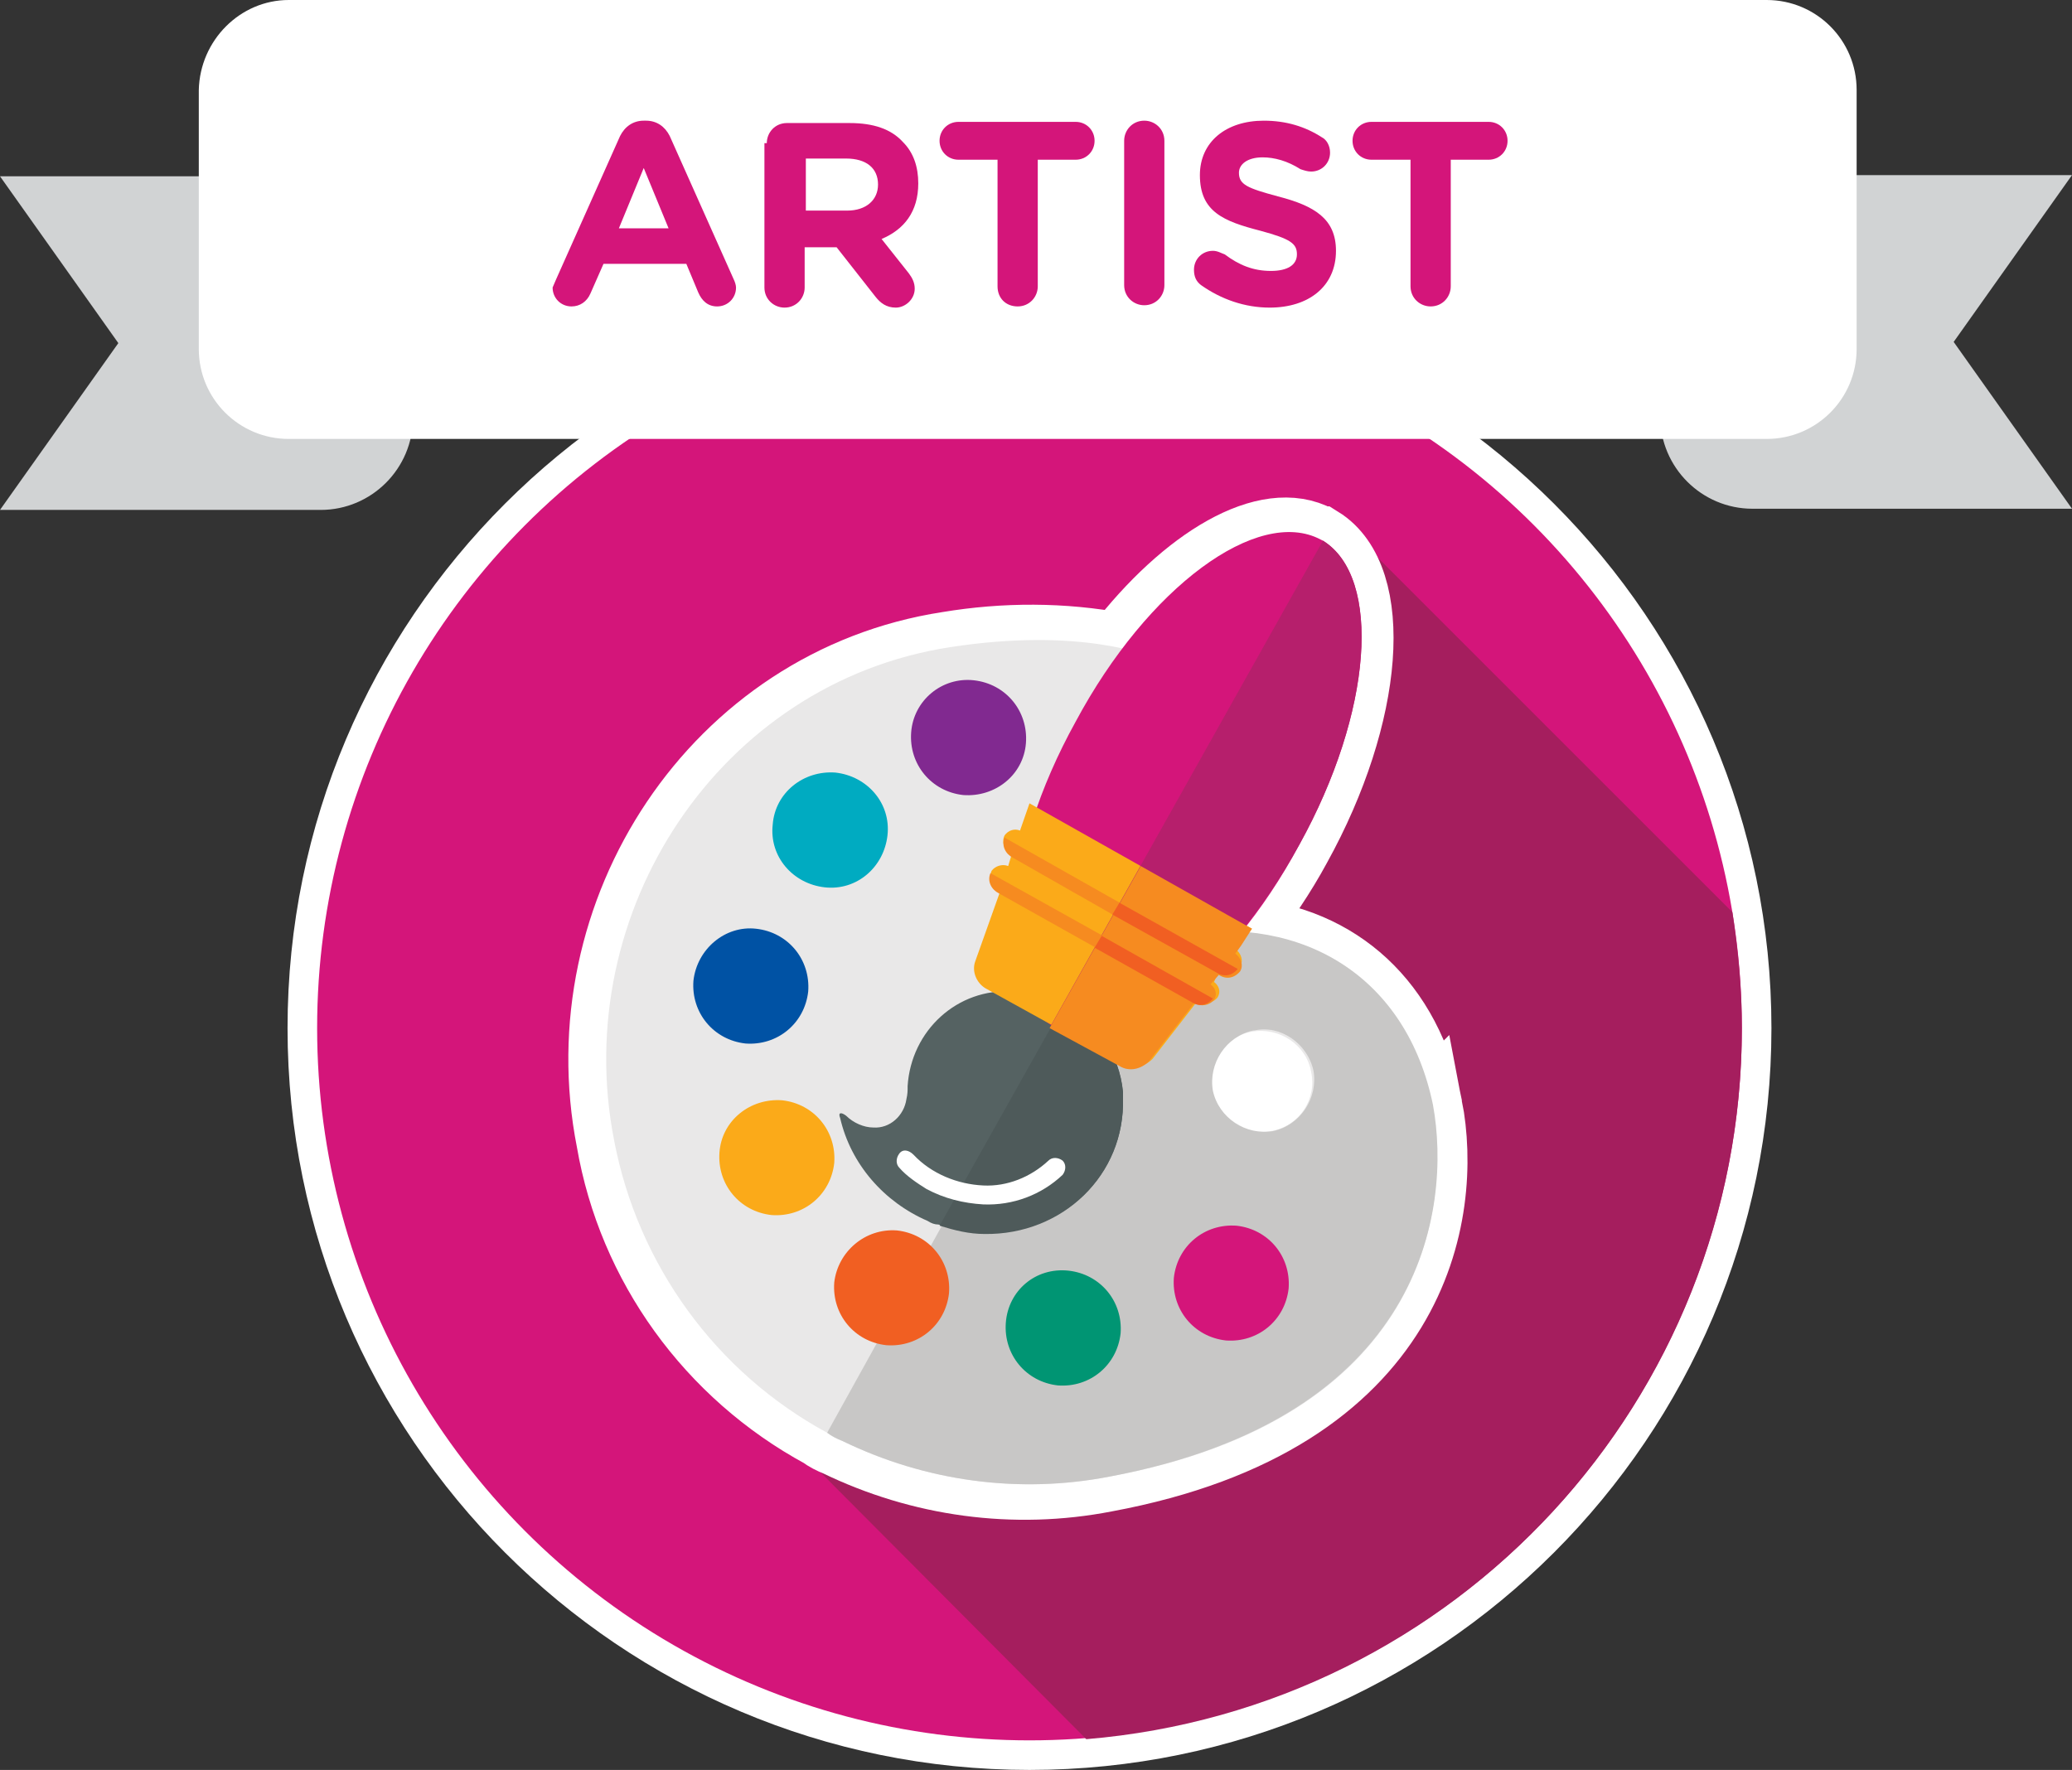 <svg id="artwork" xmlns="http://www.w3.org/2000/svg" viewBox="0 0 175.1 149.6"><rect x="0" y="0" width="175.1" height="149.6" fill="#333333" stroke="none"/><style>.st0{fill:#fff}.st1{fill:#d4157a}.st9{fill:#fbaa19}.st10{fill:#f15f22}.st15{fill:#f68b20}.st16{fill:#d1d3d4}.st17{enable-background:new}</style><path class="st0" d="M87 24.2c-34.6 0-62.7 28.1-62.7 62.7s28.1 62.7 62.7 62.7 62.7-28.1 62.7-62.7S121.6 24.2 87 24.2z"/><circle class="st1" cx="87" cy="86.9" r="60.2"/><path d="M147.2 86.9c0-3.3-.3-6.5-.8-9.8l-32.5-32.5-45.3 79.1L91.8 147c31.3-2.6 55.4-28.7 55.4-60.1z" fill="#a51e5e"/><path d="M120.6 93.6c-1.7-8.8-7.6-14-15.5-14.7l.3-.3-.4-.3c1.7-2.2 3.2-4.4 4.5-6.8 6.2-11.2 7-22.6 2-25.7-.1 0-.2-.1-.2-.1-4.2-2.3-11 1.7-16.7 9.1-4.8-.9-9.7-.9-14.5-.1-19.5 3-32.2 22.4-28.4 41.7 1.8 10.5 8.4 19.6 17.8 24.7.4.3.8.5 1.3.7 7 3.4 14.9 4.5 22.6 3 26.4-4.9 28.9-22.4 27.2-31.2z" fill="#fff" stroke="#fff" stroke-width="6" stroke-miterlimit="10"/><path d="M121 93.6c-2.1-10.9-10.7-16.2-21.4-14.6-2 .3-4-.1-5.7-1.2-.2-.1-.3-.3-.5-.3-.9-.8-1.6-1.8-1.9-3.1-.8-3.8 1.8-5.9 4.9-7.2 1.2-.4 2.2-1.1 3.1-1.9 1.1-.9 1.8-2.3 1.8-3.7.1-.5 0-1-.1-1.5-.3-1.8-1.5-3.4-3.2-4.3-.8-.4-6.7-2.8-17.7-1.1-19.5 3-32.2 22.4-28.4 41.7 2 10.5 8.6 19.6 18 24.7.4.3.8.5 1.3.7 7 3.4 14.9 4.5 22.6 3 26.4-4.9 28.9-22.4 27.2-31.2zm-13.6 2c-2.3.4-4.6-1.1-5-3.4s1.1-4.6 3.4-5 4.6 1.1 5 3.4c.5 2.3-1 4.6-3.4 5z" fill="#e9e8e8"/><path d="M99.6 79c-2 .3-4-.1-5.7-1.2l-24 43.3c.4.3.8.5 1.3.7 7 3.4 14.9 4.5 22.6 3 26.5-5 28.9-22.6 27.3-31.4-2.2-10.7-10.8-16.1-21.5-14.4zM111 90.5c.4 2.3-1.1 4.6-3.4 5.1-2.3.4-4.6-1.1-5.1-3.4-.4-2.3 1.1-4.6 3.4-5.1h.1c2.2-.5 4.5 1.1 5 3.4z" fill="#c8c7c6"/><path d="M70.6 65.3c2.7.3 4.7 2.6 4.4 5.3s-2.6 4.7-5.3 4.4c-2.7-.3-4.7-2.6-4.4-5.3.2-2.7 2.6-4.6 5.3-4.4z" fill="#00abc1"/><path d="M82.3 57.5c2.7.3 4.6 2.6 4.4 5.3s-2.6 4.6-5.3 4.4c-2.7-.3-4.6-2.6-4.4-5.3.2-2.7 2.6-4.7 5.3-4.4z" fill="#812990"/><path d="M63.9 78.5c2.7.3 4.6 2.6 4.4 5.3-.3 2.7-2.6 4.6-5.3 4.4-2.7-.3-4.6-2.6-4.4-5.3.3-2.7 2.7-4.7 5.3-4.4z" fill="#0052a4"/><path class="st9" d="M66.1 93c2.7.3 4.6 2.6 4.4 5.3-.3 2.7-2.6 4.6-5.3 4.4-2.7-.3-4.6-2.6-4.4-5.3.2-2.7 2.6-4.6 5.3-4.4-.1 0-.1 0 0 0z"/><path class="st10" d="M75.8 104c2.7.3 4.6 2.6 4.4 5.3-.3 2.7-2.6 4.6-5.3 4.4-2.7-.3-4.6-2.6-4.4-5.3.3-2.6 2.6-4.6 5.3-4.4z"/><path d="M90.3 107.4c2.7.3 4.6 2.6 4.4 5.3-.3 2.7-2.6 4.6-5.3 4.4-2.7-.3-4.6-2.6-4.4-5.3s2.5-4.7 5.3-4.4z" fill="#009573"/><path class="st1" d="M104.5 103.6c2.7.3 4.6 2.6 4.4 5.3-.3 2.7-2.6 4.6-5.3 4.4-2.7-.3-4.6-2.6-4.4-5.3.3-2.7 2.6-4.6 5.3-4.4z"/><path d="M94.9 92.3c-.3-3.2-2.2-5.9-5-7.4-.3-.2-.6-.3-.9-.4-1.1-.4-2.3-.7-3.4-.7-4.7-.3-8.6 3.3-8.9 8v.3s0 .4-.1.8c-.2 1.4-1.4 2.5-2.8 2.4-.8 0-1.7-.4-2.3-1-.4-.3-.7-.3-.5.2.9 3.9 3.7 7.1 7.4 8.7.3.2.6.3.9.3 1.3.4 2.5.7 3.8.7 6.7.2 12-4.9 11.8-11.4v-.5z" fill="#556262"/><path class="st1" d="M111.8 45.7l-.2-.1c-5.3-2.8-14.6 4-20.7 15.4-6.2 11.2-7 22.6-2 25.7l.2.1c5.3 2.8 14.6-4 20.7-15.4 6.2-11.2 7-22.6 2-25.7z"/><path class="st9" d="M105.8 78.5l-9.4-5.3-9.4-5.3-.8 2.3c-.5-.2-1 0-1.3.4-.3.6 0 1.3.6 1.6l-.3 1c-.5-.2-1.1 0-1.4.4-.3.7 0 1.4.7 1.7v.1l-2.1 5.9c-.3.9.2 1.9 1 2.3l5.6 3.1 5.9 3.2c.8.5 1.8.3 2.5-.4l3.8-4.9c.6.3 1.3.2 1.7-.3.3-.5.1-1-.3-1.3l.4-1c.6.4 1.3.3 1.8-.3.3-.5.1-1.1-.4-1.5l.5-.7.9-1z"/><path d="M94.9 92.8v-.5c-.3-3.2-2.2-6-5-7.4l-10.5 18.7c1.3.4 2.5.7 3.8.7 6.6.1 11.9-5 11.7-11.5z" fill="#4e5a5a"/><path d="M109.8 71.4c6.2-11.2 7-22.6 2-25.7l-23 41 .2.1c5.2 2.9 14.5-4 20.8-15.4z" fill="#b61f6c"/><path class="st15" d="M105.8 78.5l-9.4-5.3-7.7 13.7 5.9 3.2c.8.5 1.8.3 2.5-.4l3.8-4.9c.6.3 1.3.2 1.7-.3.3-.5.1-1-.3-1.3l.7-.8c.6.4 1.3.3 1.8-.3.3-.5.1-1.1-.4-1.5l.5-.7.9-1.4z"/><path class="st15" d="M83.7 73.8c-.3.7.1 1.4.7 1.7l8.2 4.6.6-1-9.5-5.3zM84.9 70.8c-.3.7.1 1.4.7 1.7l8.6 4.9.6-1-9.9-5.6z"/><path class="st10" d="M93.1 79.1l-.6 1 8.2 4.6c.6.4 1.3.3 1.8-.3l-9.4-5.3zM94.6 76.3l-.6 1 8.8 4.9c.6.4 1.3.3 1.8-.3l-10-5.6z"/><path class="st0" d="M78.3 100.5c-.8-.5-1.7-1.1-2.3-1.8-.3-.3-.3-.8 0-1.2s.8-.3 1.2.1c1.5 1.6 3.7 2.5 5.9 2.6 2 .1 4-.7 5.5-2.1.3-.3.8-.3 1.2 0 .3.3.3.8 0 1.2-1.8 1.7-4.2 2.6-6.7 2.5-1.7-.1-3.3-.5-4.8-1.3z"/><path class="st16" d="M167.4 43h-19.3c-4.3 0-7.8-3.5-7.8-7.8V22.6c0-4.3 3.5-7.8 7.7-7.8h27.1l-10 14.1 10 14.1h-7.7zM7.8 14.9h19.3c4.3 0 7.8 3.4 7.8 7.7v12.7c0 4.3-3.5 7.8-7.8 7.8H0L10 29 0 14.9h7.8z"/><path class="st0" d="M24.4 0h124.9c4.2 0 7.6 3.4 7.6 7.6v21.9c0 4.2-3.4 7.6-7.6 7.6H24.4c-4.2 0-7.6-3.4-7.6-7.6V7.6c.1-4.2 3.5-7.6 7.6-7.6z"/><g class="st17"><path class="st1" d="M47 23.6l5.4-12.1c.4-.8 1.1-1.3 2-1.3h.2c.9 0 1.6.5 2 1.3L62 23.6c.1.2.2.5.2.7 0 .9-.7 1.6-1.6 1.6-.8 0-1.3-.5-1.6-1.2l-1-2.4h-7l-1.1 2.5c-.3.7-.9 1.1-1.6 1.1-.9 0-1.6-.7-1.6-1.6.1-.2.2-.5.3-.7zm9.5-4.3l-2.1-5.1-2.1 5.1h4.2z"/></g><g class="st17"><path class="st1" d="M64.8 12.1c0-.9.7-1.7 1.7-1.7h5.3c2 0 3.5.5 4.5 1.6.9.9 1.3 2.1 1.3 3.5 0 2.4-1.2 3.9-3.1 4.7l2.3 2.9c.3.4.5.8.5 1.3 0 .9-.8 1.6-1.6 1.6s-1.3-.4-1.7-.9l-3.3-4.2H68v3.4c0 .9-.7 1.7-1.7 1.7-.9 0-1.7-.7-1.7-1.7V12.1h.2zm6.8 5.7c1.6 0 2.6-.9 2.6-2.2 0-1.4-1-2.2-2.7-2.2h-3.4v4.4h3.5z"/></g><g class="st17"><path class="st1" d="M84.2 13.5H81c-.9 0-1.6-.7-1.6-1.6s.7-1.6 1.6-1.6h9.9c.9 0 1.6.7 1.6 1.6s-.7 1.6-1.6 1.6h-3.2v10.7c0 .9-.7 1.7-1.7 1.7s-1.7-.7-1.7-1.7V13.5h-.1zM95 11.9c0-.9.7-1.7 1.7-1.7.9 0 1.7.7 1.7 1.7v12.2c0 .9-.7 1.7-1.7 1.7-.9 0-1.7-.7-1.7-1.7V11.9z"/></g><g class="st17"><path class="st1" d="M101.5 24.1c-.4-.3-.6-.7-.6-1.3 0-.9.7-1.6 1.6-1.6.4 0 .7.2 1 .3 1.2.9 2.4 1.4 3.9 1.4 1.4 0 2.2-.5 2.2-1.4 0-.9-.5-1.3-3.1-2-3.1-.8-5.1-1.6-5.1-4.7 0-2.8 2.2-4.6 5.4-4.6 1.9 0 3.5.5 4.9 1.4.4.2.7.7.7 1.3 0 .9-.7 1.6-1.6 1.6-.3 0-.6-.1-.9-.2-1.1-.7-2.2-1-3.2-1-1.3 0-2 .6-2 1.3 0 1 .7 1.3 3.3 2 3.1.8 4.9 1.9 4.9 4.6 0 3-2.3 4.8-5.6 4.8-2.1 0-4.1-.7-5.8-1.9z"/></g><g class="st17"><path class="st1" d="M119.1 13.5h-3.2c-.9 0-1.6-.7-1.6-1.6s.7-1.6 1.6-1.6h9.9c.9 0 1.6.7 1.6 1.6s-.7 1.6-1.6 1.6h-3.2v10.7c0 .9-.7 1.7-1.7 1.7-.9 0-1.7-.7-1.7-1.7V13.5h-.1z"/></g></svg>